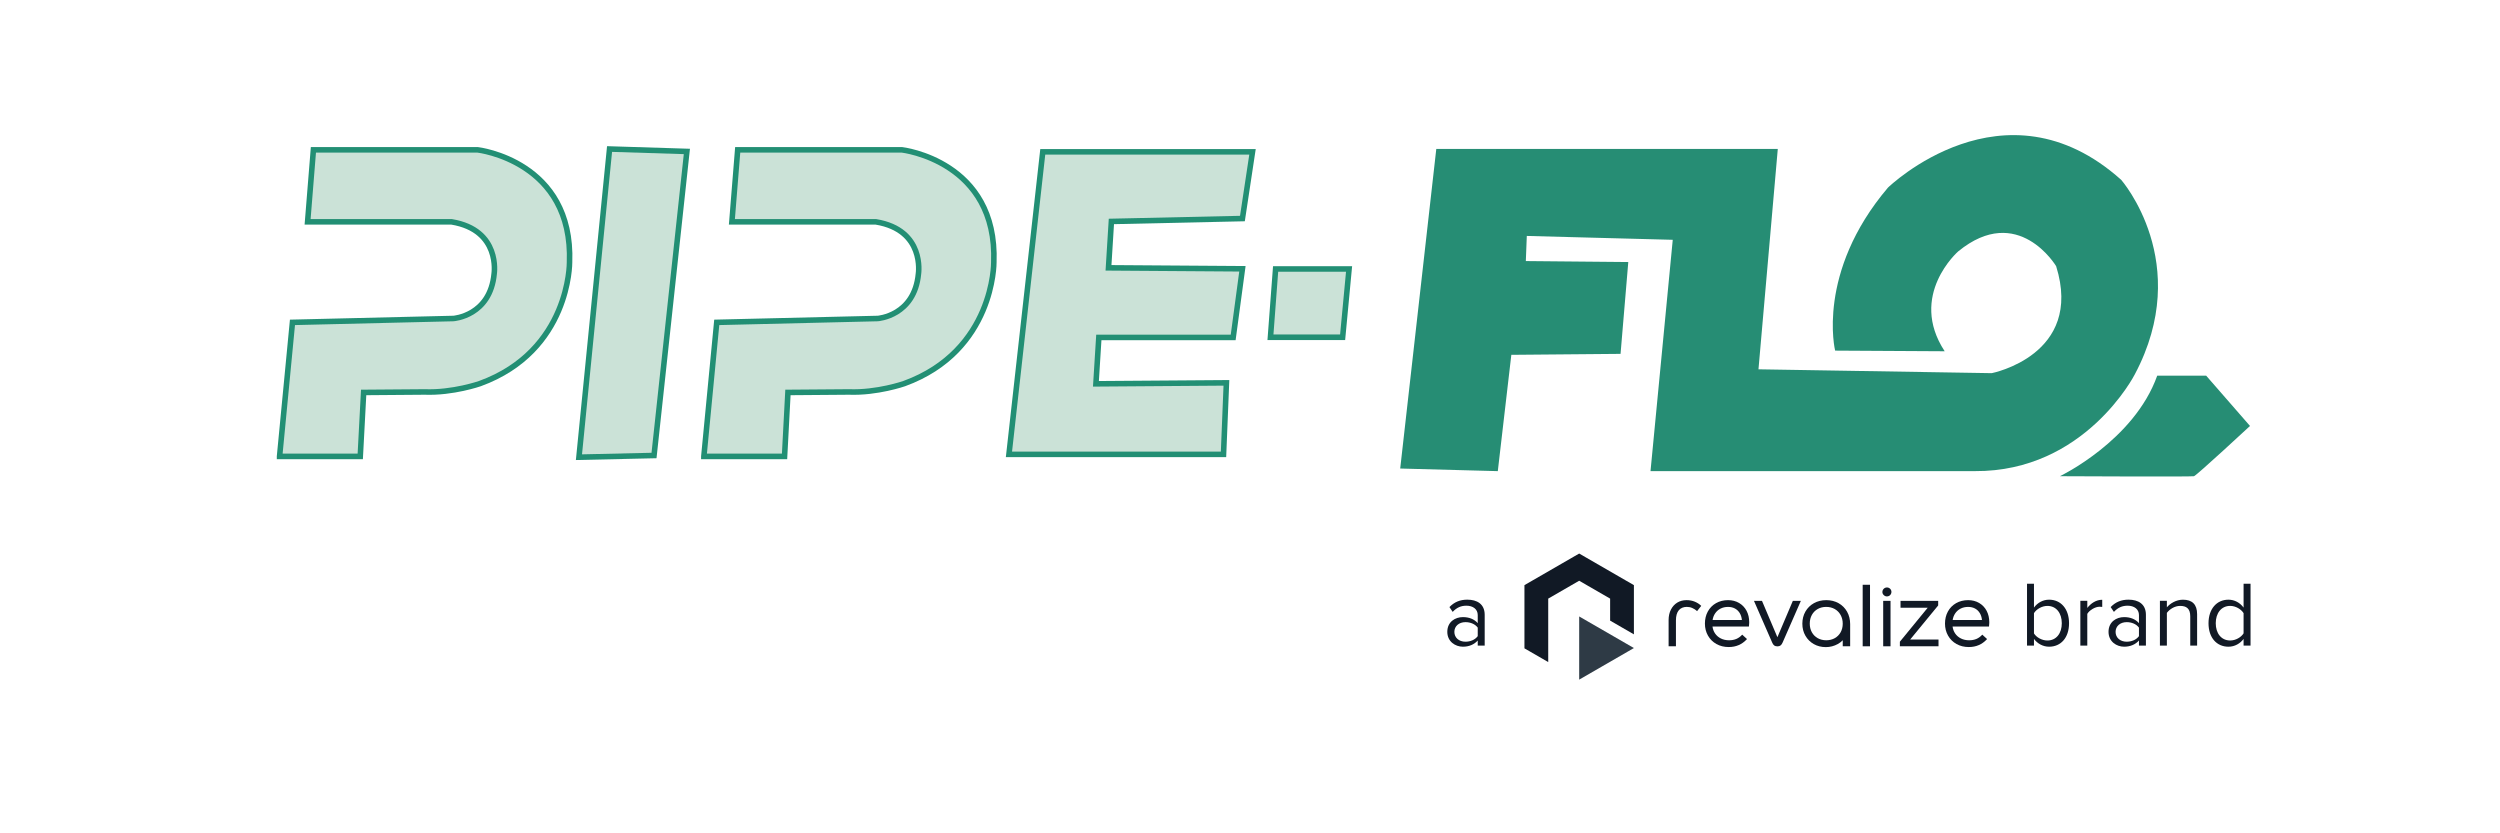 <?xml version="1.0" encoding="utf-8"?>
<!-- Generator: Adobe Illustrator 26.0.1, SVG Export Plug-In . SVG Version: 6.00 Build 0)  -->
<svg version="1.1" id="Layer_1" xmlns="http://www.w3.org/2000/svg" xmlns:xlink="http://www.w3.org/1999/xlink" x="0px" y="0px"
	 viewBox="0 0 1800 600" style="enable-background:new 0 0 1800 600;" xml:space="preserve">
<style type="text/css">
	.st0{fill:#CBE2D7;stroke:#228F74;stroke-width:4;stroke-miterlimit:10;}
	.st1{fill:#268D74;}
	.st2{fill:#111925;}
	.st3{fill:#2E3A45;}
</style>
<g>
	<path class="st0" d="M201.29,328.6l9.28-96.5l115.89-2.78c0,0,26.49-1.8,29.33-32.24c0,0,4.87-31.49-30.62-37.35H221.47l4.18-51.84
		h118.3c0,0,68.89,8,66.11,81.07c0,0,0.46,63.56-64.49,87.22c0,0-19.47,6.83-39.9,6.03l-43.84,0.35l-2.44,46.05H201.29z"/>
	<path class="st0" d="M506.78,328.6l9.28-96.5l115.89-2.78c0,0,26.49-1.8,29.33-32.24c0,0,4.87-31.49-30.62-37.35H526.96l4.18-51.84
		h118.3c0,0,68.89,8,66.11,81.07c0,0,0.46,63.56-64.49,87.22c0,0-19.47,6.83-39.9,6.03l-43.84,0.35l-2.44,46.05H506.78z"/>
	<polygon class="st0" points="438.88,107.3 494.55,109.04 470.89,327.96 416.84,329.18 	"/>
	<polygon class="st0" points="726.44,327.15 750.79,109.33 901.8,109.33 894.54,157.35 800.2,159.44 798.12,192.84 894.54,193.53 
		887.89,242.94 791.16,242.94 789.07,276.35 883.02,275.65 880.93,327.15 	"/>
	<polygon class="st0" points="918.44,193.65 971.33,193.65 966.69,242.83 914.73,242.83 	"/>
	<path class="st1" d="M1008.15,337.34l25.98-230.11h245.88L1266.1,265.9l167.94,2.78c0,0,66.34-12.99,46.39-77.01
		c0,0-27.37-45.93-70.52-10.67c0,0-36.19,31.55-9.74,71.91l-78.87-0.46c0,0-13.92-56.14,38.04-117.37c0,0,83.51-81.19,167.94-5.57
		c0,0,52.42,59.85,9.74,140.11c0,0-35.72,70.05-115.06,69.59l-233.59,0l16.01-166.55l-105.08-2.78l-0.7,18.09l73.77,0.7l-5.57,66.11
		l-78.64,0.7l-9.74,83.74L1008.15,337.34z"/>
	<path class="st1" d="M1483.14,342.87c0,0,53.35-25.52,70.05-72.37h35.26l31.55,36.19c0,0-38.51,35.72-40.36,36.19
		S1483.14,342.87,1483.14,342.87z"/>
</g>
<polygon class="st2" points="1176.41,421.3 1137.01,398.55 1097.6,421.3 1097.6,466.8 1114.72,476.69 1114.72,431 1137.01,418.13 
	1159.29,431 1159.29,446.85 1176.41,456.74 "/>
<polygon class="st3" points="1137.01,443.84 1137.01,489.34 1176.41,466.59 "/>
<path class="st2" d="M1220.28,433.22c-1.75-0.74-3.76-1.12-5.97-1.12c-2.5,0-4.75,0.59-6.67,1.77c-1.92,1.18-3.46,2.87-4.57,5.03
	c-1.11,2.15-1.67,4.7-1.67,7.58v18.85h5.28v-18.68c0-3.21,0.7-5.66,2.07-7.28c1.36-1.6,3.31-2.41,5.79-2.41
	c1.42,0,2.74,0.27,3.91,0.81c1.2,0.55,2.18,1.15,2.9,1.76l0.53,0.51l3.01-3.8l-0.28-0.27
	C1223.49,434.89,1222.03,433.96,1220.28,433.22"/>
<path class="st2" d="M1252.11,434.13c-2.31-1.35-4.97-2.03-7.9-2.03c-3.24,0-6.16,0.73-8.69,2.18c-2.53,1.45-4.52,3.47-5.9,6.03
	c-1.38,2.54-2.08,5.45-2.08,8.65c0,3.2,0.74,6.13,2.2,8.69c1.46,2.57,3.52,4.6,6.11,6.05c2.58,1.44,5.56,2.17,8.83,2.17
	c2.63,0,5.06-0.48,7.21-1.42c2.14-0.94,4.04-2.29,5.65-4.02l0.3-0.32l-3.46-3.17l-0.29,0.31c-1.17,1.25-2.52,2.19-4,2.81
	c-1.49,0.62-3.23,0.94-5.16,0.94c-2.2,0-4.19-0.44-5.93-1.31c-1.73-0.87-3.14-2.09-4.19-3.65c-0.97-1.44-1.58-3.1-1.82-4.95h26.23
	l0.03-0.4c0.04-0.55,0.08-1.02,0.12-1.43c0.04-0.43,0.06-0.84,0.06-1.25c0-3.08-0.64-5.85-1.9-8.24
	C1256.25,437.38,1254.43,435.48,1252.11,434.13 M1233.06,446.4c0.27-1.73,0.87-3.31,1.78-4.68c0.99-1.5,2.3-2.68,3.9-3.5
	c1.6-0.83,3.44-1.25,5.48-1.25c1.84,0,3.5,0.39,4.95,1.16c1.43,0.76,2.6,1.9,3.48,3.37c0.82,1.37,1.33,3.02,1.52,4.91H1233.06z"/>
<path class="st2" d="M1279.73,458.8l-11.1-26.18h-5.77l13.09,29.97c0.38,0.97,0.88,1.69,1.47,2.12c0.6,0.45,1.39,0.67,2.35,0.67
	c0.92,0,1.68-0.23,2.26-0.68c0.58-0.44,1.06-1.15,1.49-2.17l13.1-29.92h-5.77L1279.73,458.8z"/>
<path class="st2" d="M1323.79,434.3c-2.58-1.46-5.58-2.2-8.89-2.2c-3.28,0-6.26,0.73-8.86,2.17c-2.61,1.45-4.67,3.48-6.14,6.05
	c-1.46,2.57-2.21,5.51-2.21,8.75c0,3.2,0.74,6.12,2.21,8.66c1.46,2.55,3.5,4.57,6.05,6.02c2.54,1.44,5.46,2.17,8.66,2.17
	c3.04,0,5.94-0.75,8.62-2.23c1.36-0.75,2.54-1.66,3.54-2.71v4.35h5.34v-15.97c0-3.31-0.74-6.32-2.2-8.92
	C1328.44,437.83,1326.38,435.76,1323.79,434.3 M1326.77,449.07c0,2.31-0.52,4.39-1.53,6.2c-1.02,1.81-2.44,3.23-4.22,4.22
	c-1.79,1-3.85,1.51-6.12,1.51c-2.27,0-4.33-0.51-6.12-1.51c-1.78-0.99-3.2-2.41-4.22-4.22c-1.02-1.81-1.53-3.92-1.53-6.26
	c0-2.35,0.51-4.45,1.51-6.26c0.99-1.8,2.4-3.23,4.19-4.25c1.79-1.02,3.84-1.53,6.11-1.53c2.31,0,4.38,0.52,6.17,1.53
	c1.78,1.01,3.2,2.45,4.22,4.28C1326.25,444.6,1326.77,446.72,1326.77,449.07"/>
<rect x="1341.13" y="421.03" class="st2" width="5.28" height="44.3"/>
<path class="st2" d="M1358.57,422.97c-0.59,0-1.14,0.15-1.63,0.44c-0.49,0.29-0.89,0.69-1.18,1.18c-0.29,0.5-0.44,1.05-0.44,1.63
	c0,0.87,0.33,1.62,0.99,2.25c0.65,0.63,1.41,0.95,2.27,0.95c0.58,0,1.13-0.14,1.62-0.41c0.5-0.27,0.91-0.68,1.2-1.2
	c0.29-0.52,0.44-1.05,0.44-1.6c0-0.9-0.32-1.67-0.95-2.31C1360.24,423.29,1359.47,422.97,1358.57,422.97"/>
<rect x="1355.9" y="432.62" class="st2" width="5.28" height="32.71"/>
<polygon class="st2" points="1395.49,435.92 1395.49,432.62 1368.38,432.62 1368.38,437.55 1387.96,437.55 1368,461.92 
	1367.91,462.04 1367.91,465.33 1395.73,465.33 1395.73,460.46 1375.32,460.46 "/>
<path class="st2" d="M1430.37,439.77c-1.27-2.4-3.09-4.29-5.4-5.64c-2.31-1.35-4.97-2.03-7.9-2.03c-3.24,0-6.16,0.73-8.69,2.18
	c-2.53,1.45-4.52,3.47-5.9,6.03c-1.38,2.54-2.08,5.46-2.08,8.65c0,3.2,0.74,6.13,2.2,8.69c1.46,2.57,3.52,4.6,6.11,6.05
	c2.58,1.44,5.56,2.17,8.83,2.17c2.64,0,5.06-0.48,7.21-1.42c2.14-0.94,4.04-2.29,5.65-4.02l0.3-0.32l-3.46-3.17l-0.29,0.31
	c-1.17,1.24-2.51,2.19-4,2.81c-1.49,0.62-3.22,0.94-5.16,0.94c-2.2,0-4.19-0.44-5.93-1.31c-1.73-0.87-3.14-2.09-4.19-3.65
	c-0.97-1.44-1.58-3.1-1.82-4.95h26.23l0.03-0.4c0.04-0.55,0.08-1.02,0.12-1.43c0.04-0.43,0.06-0.84,0.06-1.25
	C1432.28,444.93,1431.64,442.16,1430.37,439.77 M1405.91,446.4c0.27-1.73,0.87-3.31,1.78-4.68c0.99-1.5,2.3-2.68,3.9-3.5
	c1.6-0.83,3.44-1.25,5.48-1.25c1.84,0,3.5,0.39,4.95,1.16c1.43,0.76,2.6,1.89,3.48,3.37c0.82,1.37,1.33,3.02,1.52,4.91H1405.91z"/>
<g>
	<path class="st2" d="M1459.45,464.83v-44.55h5.01v17.17c2.6-3.54,6.54-5.68,10.89-5.68c8.48,0,14.36,6.61,14.36,16.96
		c0,10.49-5.94,16.9-14.36,16.9c-4.54,0-8.48-2.34-10.89-5.61v4.81H1459.45z M1474.14,461.16c6.48,0,10.35-5.28,10.35-12.42
		s-3.87-12.49-10.35-12.49c-4.01,0-7.95,2.4-9.68,5.21v14.63C1466.19,458.88,1470.13,461.16,1474.14,461.16z"/>
	<path class="st2" d="M1497.85,464.83v-32.26h5.01v5.14c2.6-3.34,6.34-5.88,10.75-5.88v5.14c-0.6-0.07-1.2-0.13-1.94-0.13
		c-3.14,0-7.35,2.54-8.82,5.14v22.84H1497.85z"/>
	<path class="st2" d="M1540.05,464.83v-3.67c-2.6,2.94-6.34,4.47-10.69,4.47c-5.41,0-11.22-3.67-11.22-10.69
		c0-7.28,5.74-10.62,11.22-10.62c4.41,0,8.08,1.4,10.69,4.34v-5.81c0-4.27-3.47-6.75-8.15-6.75c-3.87,0-7.01,1.34-9.88,4.47
		l-2.34-3.47c3.47-3.61,7.61-5.34,12.89-5.34c6.88,0,12.49,3.07,12.49,10.89v22.17H1540.05z M1540.05,458.02v-6.14
		c-1.94-2.6-5.34-3.94-8.82-3.94c-4.74,0-8.01,2.94-8.01,7.01c0,4.14,3.27,7.08,8.01,7.08
		C1534.71,462.02,1538.12,460.69,1540.05,458.02z"/>
	<path class="st2" d="M1576.98,464.83v-21.1c0-5.74-2.94-7.48-7.28-7.48c-3.94,0-7.61,2.4-9.55,5.01v23.58h-5.01v-32.26h5.01v4.68
		c2.27-2.74,6.68-5.48,11.55-5.48c6.68,0,10.22,3.41,10.22,10.42v22.64H1576.98z"/>
	<path class="st2" d="M1615.38,464.83v-4.81c-2.4,3.27-6.34,5.61-10.89,5.61c-8.42,0-14.36-6.41-14.36-16.9
		c0-10.35,5.94-16.96,14.36-16.96c4.34,0,8.28,2.14,10.89,5.68v-17.17h5.01v44.55H1615.38z M1615.38,456.01v-14.56
		c-1.74-2.8-5.68-5.21-9.62-5.21c-6.55,0-10.42,5.34-10.42,12.49s3.87,12.42,10.42,12.42
		C1609.7,461.16,1613.64,458.82,1615.38,456.01z"/>
</g>
<g>
	<path class="st2" d="M1063.97,464.83v-3.67c-2.6,2.94-6.34,4.47-10.69,4.47c-5.41,0-11.22-3.67-11.22-10.69
		c0-7.28,5.74-10.62,11.22-10.62c4.41,0,8.08,1.4,10.69,4.34v-5.81c0-4.27-3.47-6.75-8.15-6.75c-3.87,0-7.01,1.34-9.88,4.47
		l-2.34-3.47c3.47-3.61,7.61-5.34,12.89-5.34c6.88,0,12.49,3.07,12.49,10.89v22.17H1063.97z M1063.97,458.02v-6.14
		c-1.94-2.6-5.34-3.94-8.82-3.94c-4.74,0-8.01,2.94-8.01,7.01c0,4.14,3.27,7.08,8.01,7.08
		C1058.62,462.02,1062.03,460.69,1063.97,458.02z"/>
</g>
</svg>
